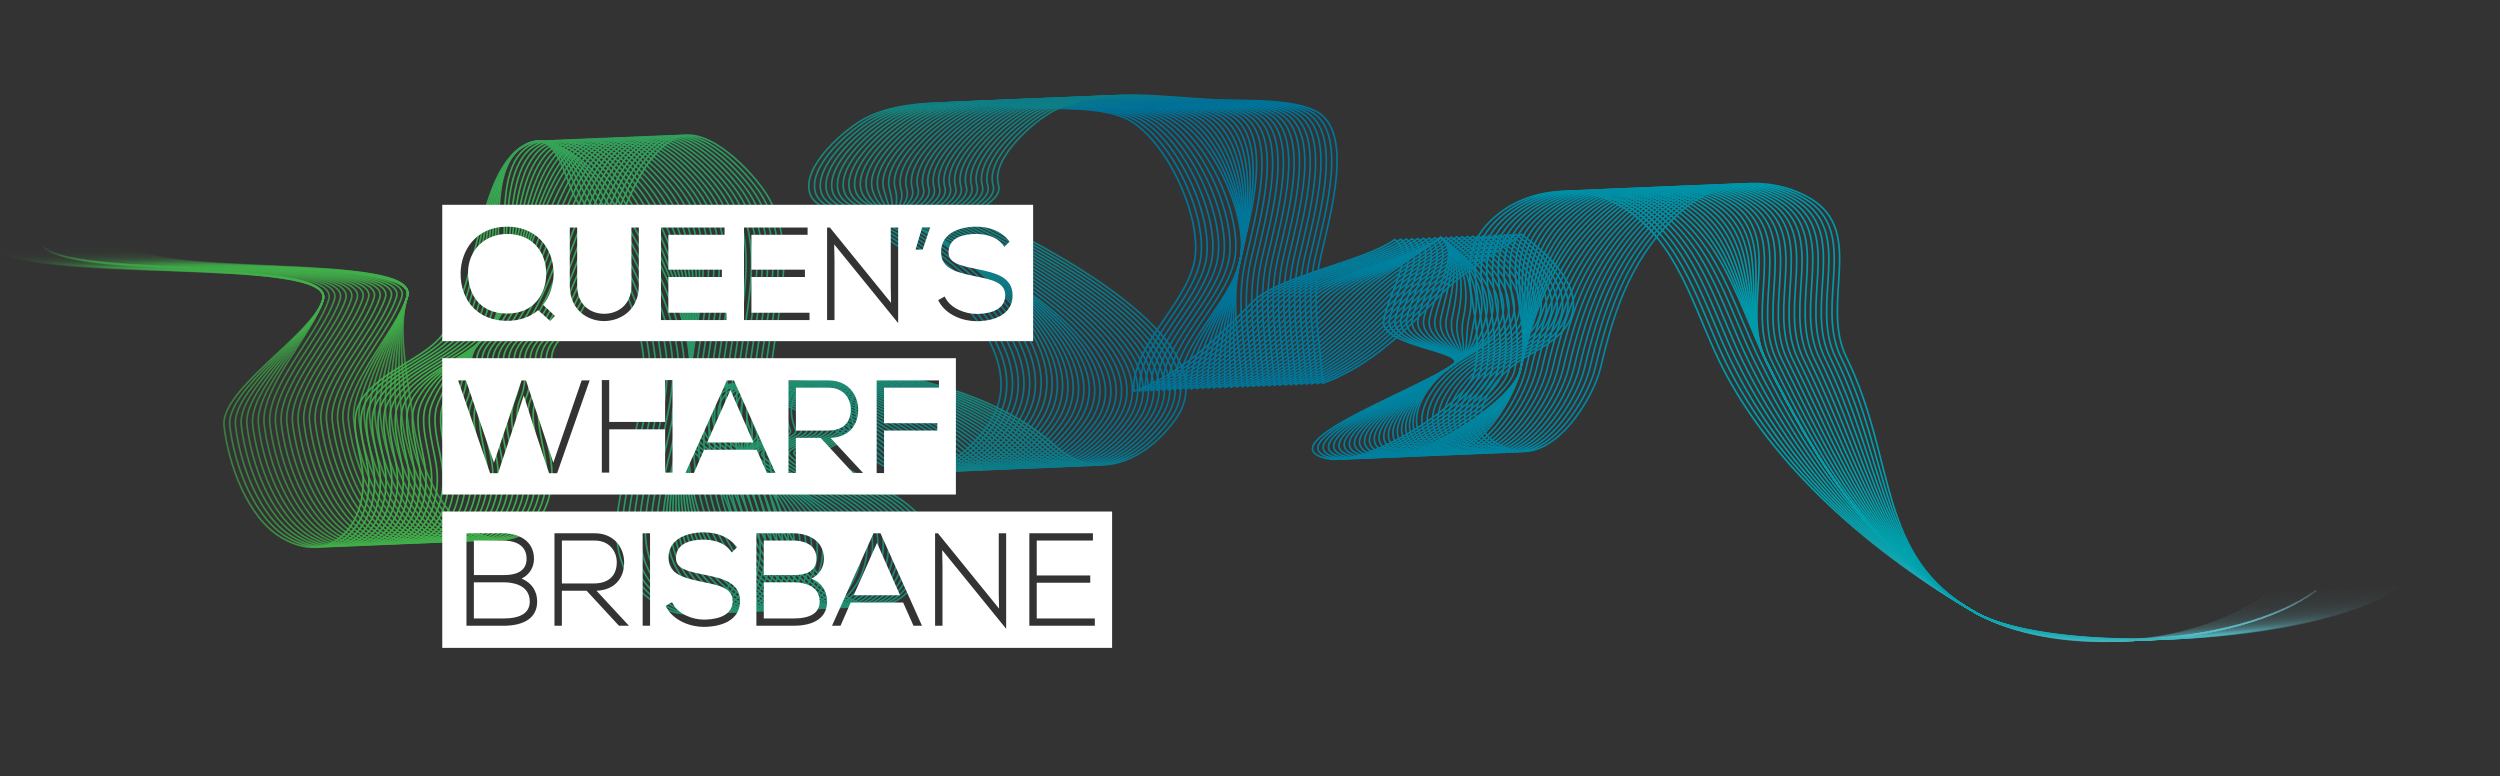 <svg xmlns="http://www.w3.org/2000/svg" xmlns:xlink="http://www.w3.org/1999/xlink" id="Layer_1" viewBox="0 0 897.67 278.63"><rect x="0" y="0" width="897.67" height="278.63" fill="#333333" stroke="none"/><defs><style>.cls-1{stroke:url(#linear-gradient-32);}.cls-1,.cls-2,.cls-3,.cls-4,.cls-5,.cls-6,.cls-7,.cls-8,.cls-9,.cls-10,.cls-11,.cls-12,.cls-13,.cls-14,.cls-15,.cls-16,.cls-17,.cls-18,.cls-19,.cls-20,.cls-21,.cls-22,.cls-23,.cls-24,.cls-25,.cls-26,.cls-27,.cls-28,.cls-29,.cls-30,.cls-31,.cls-32,.cls-33,.cls-34,.cls-35{fill:none;stroke-miterlimit:10;stroke-width:.6px;}.cls-2{stroke:url(#linear-gradient-29);}.cls-3{stroke:url(#linear-gradient-26);}.cls-4{stroke:url(#linear-gradient-25);}.cls-5{stroke:url(#linear-gradient-28);}.cls-6{stroke:url(#linear-gradient-24);}.cls-7{stroke:url(#linear-gradient-27);}.cls-8{stroke:url(#linear-gradient-34);}.cls-9{stroke:url(#linear-gradient-21);}.cls-10{stroke:url(#linear-gradient-23);}.cls-11{stroke:url(#linear-gradient-22);}.cls-12{stroke:url(#linear-gradient-20);}.cls-13{stroke:url(#linear-gradient-11);}.cls-14{stroke:url(#linear-gradient-10);}.cls-15{stroke:url(#linear-gradient-13);}.cls-16{stroke:url(#linear-gradient-12);}.cls-17{stroke:url(#linear-gradient-16);}.cls-18{stroke:url(#linear-gradient-33);}.cls-19{stroke:url(#linear-gradient-14);}.cls-20{stroke:url(#linear-gradient-19);}.cls-21{stroke:url(#linear-gradient-15);}.cls-22{stroke:url(#linear-gradient-30);}.cls-23{stroke:url(#linear-gradient-17);}.cls-24{stroke:url(#linear-gradient-31);}.cls-25{stroke:url(#linear-gradient-18);}.cls-26{stroke:url(#linear-gradient-35);}.cls-36{fill:#fff;}.cls-27{stroke:url(#linear-gradient);}.cls-28{stroke:url(#linear-gradient-8);}.cls-29{stroke:url(#linear-gradient-3);}.cls-30{stroke:url(#linear-gradient-4);}.cls-31{stroke:url(#linear-gradient-7);}.cls-32{stroke:url(#linear-gradient-2);}.cls-33{stroke:url(#linear-gradient-5);}.cls-34{stroke:url(#linear-gradient-9);}.cls-35{stroke:url(#linear-gradient-6);}</style><linearGradient id="linear-gradient" x1="521.89" y1="29.74" x2="1210.91" y2="29.74" gradientTransform="translate(-611.85 146.52) rotate(-2.39) scale(1.2) skewX(-4.77)" gradientUnits="userSpaceOnUse"><stop offset="0" stop-color="#3fae49" stop-opacity="0"></stop><stop offset=".17" stop-color="#40ae49"></stop><stop offset=".48" stop-color="#006f97"></stop><stop offset=".8" stop-color="#00a2ae"></stop><stop offset="1" stop-color="#7ac7d0" stop-opacity="0"></stop></linearGradient><linearGradient id="linear-gradient-2" x1="520.17" y1="29.74" x2="1209.19" y2="29.74" xlink:href="#linear-gradient"></linearGradient><linearGradient id="linear-gradient-3" x1="518.45" y1="29.74" x2="1207.47" y2="29.74" xlink:href="#linear-gradient"></linearGradient><linearGradient id="linear-gradient-4" x1="516.73" y1="29.74" x2="1205.75" y2="29.74" xlink:href="#linear-gradient"></linearGradient><linearGradient id="linear-gradient-5" x1="515.01" y1="29.74" x2="1204.03" y2="29.74" xlink:href="#linear-gradient"></linearGradient><linearGradient id="linear-gradient-6" x1="513.29" y1="29.74" x2="1202.32" y2="29.74" xlink:href="#linear-gradient"></linearGradient><linearGradient id="linear-gradient-7" x1="511.57" y1="29.74" x2="1200.6" y2="29.74" xlink:href="#linear-gradient"></linearGradient><linearGradient id="linear-gradient-8" x1="509.85" y1="29.74" x2="1198.88" y2="29.74" xlink:href="#linear-gradient"></linearGradient><linearGradient id="linear-gradient-9" x1="508.13" y1="29.74" x2="1197.16" y2="29.74" xlink:href="#linear-gradient"></linearGradient><linearGradient id="linear-gradient-10" x1="521.89" y1="29.74" x2="1210.91" y2="29.74" xlink:href="#linear-gradient"></linearGradient><linearGradient id="linear-gradient-11" y1="29.74" y2="29.74" xlink:href="#linear-gradient"></linearGradient><linearGradient id="linear-gradient-12" x1="521.89" y1="29.74" x2="1210.91" y2="29.74" xlink:href="#linear-gradient"></linearGradient><linearGradient id="linear-gradient-13" y1="29.74" x2="1210.91" y2="29.74" xlink:href="#linear-gradient"></linearGradient><linearGradient id="linear-gradient-14" x1="521.89" y1="29.74" x2="1210.91" y2="29.74" xlink:href="#linear-gradient"></linearGradient><linearGradient id="linear-gradient-15" y1="29.74" x2="1210.91" y2="29.74" xlink:href="#linear-gradient"></linearGradient><linearGradient id="linear-gradient-16" x1="521.89" y1="29.74" x2="1210.91" y2="29.74" xlink:href="#linear-gradient"></linearGradient><linearGradient id="linear-gradient-17" y1="29.74" x2="1210.91" y2="29.74" xlink:href="#linear-gradient"></linearGradient><linearGradient id="linear-gradient-18" x1="521.89" y1="29.74" x2="1210.91" y2="29.74" xlink:href="#linear-gradient"></linearGradient><linearGradient id="linear-gradient-19" y1="29.74" x2="1210.91" y2="29.74" xlink:href="#linear-gradient"></linearGradient><linearGradient id="linear-gradient-20" x1="521.89" y1="29.74" x2="1210.91" y2="29.74" xlink:href="#linear-gradient"></linearGradient><linearGradient id="linear-gradient-21" x1="523.5" y1="29.74" x2="1212.52" y2="29.74" xlink:href="#linear-gradient"></linearGradient><linearGradient id="linear-gradient-22" x1="525.11" y1="29.74" x2="1214.13" y2="29.74" xlink:href="#linear-gradient"></linearGradient><linearGradient id="linear-gradient-23" x1="526.72" y1="29.74" x2="1215.74" y2="29.74" xlink:href="#linear-gradient"></linearGradient><linearGradient id="linear-gradient-24" x1="528.33" y1="29.74" x2="1217.35" y2="29.74" xlink:href="#linear-gradient"></linearGradient><linearGradient id="linear-gradient-25" x1="529.94" y1="29.74" x2="1218.96" y2="29.74" xlink:href="#linear-gradient"></linearGradient><linearGradient id="linear-gradient-26" x1="531.55" y1="29.74" x2="1220.57" y2="29.74" xlink:href="#linear-gradient"></linearGradient><linearGradient id="linear-gradient-27" x1="533.16" y1="29.74" x2="1222.18" y2="29.74" xlink:href="#linear-gradient"></linearGradient><linearGradient id="linear-gradient-28" x1="534.77" y1="29.74" x2="1223.79" y2="29.74" xlink:href="#linear-gradient"></linearGradient><linearGradient id="linear-gradient-29" x1="536.38" y1="29.74" x2="1225.4" y2="29.74" xlink:href="#linear-gradient"></linearGradient><linearGradient id="linear-gradient-30" x1="537.99" y1="29.74" x2="1227.01" y2="29.74" xlink:href="#linear-gradient"></linearGradient><linearGradient id="linear-gradient-31" x1="539.6" y1="29.74" x2="1228.62" y2="29.74" xlink:href="#linear-gradient"></linearGradient><linearGradient id="linear-gradient-32" x1="541.21" y1="29.74" x2="1230.23" y2="29.74" xlink:href="#linear-gradient"></linearGradient><linearGradient id="linear-gradient-33" x1="542.82" y1="29.74" x2="1231.84" y2="29.74" xlink:href="#linear-gradient"></linearGradient><linearGradient id="linear-gradient-34" x1="544.43" y1="29.74" x2="1233.45" y2="29.74" xlink:href="#linear-gradient"></linearGradient><linearGradient id="linear-gradient-35" x1="546.04" y1="29.74" x2="1235.06" y2="29.74" xlink:href="#linear-gradient"></linearGradient></defs><path class="cls-27" d="M831.78,211.98c-28.43,20.98-94.85,23.69-122.72,7.82-35.59-20.27-56.71-53-75.02-90.4-9.49-19.39-15.3-44.04-35.28-55.97-13.89-8.29-33.19-7.1-45.74,3.92-18.09,15.88-2.06,34.04-7.19,55.76-2.64,11.17-38.81,34.5-53.55,30.7-20.42-5.27,17.51-24.34,29.21-32.6,7.27-5.13-10.31-7.34-8.15-17.15,2.46-11.14,11.26-23.34,3.96-28.78-10.09,7.71-41.88,13.13-51.12,22.49-12.91,13.08-25.2,25.63-42.58,32-1-15.82,18.12-30.62,21.64-46.11,3.52-15.49-10.01-44.93-24.44-51.82-9.23-4.41-25.62-3.4-35.95-3.88-17.26-.8-40.57-4.81-57.36,3.64-7.19,3.62-23.11,17.18-20.3,26.9,1.72,5.96,12.16,7.83,16.86,10.18,20.37,10.16,67.69,45.56,46.53,74.23-12.24,16.59-29.58,21.42-42.65,9.63-13.79-12.43-31.51-19.61-50.56-24.19-12.17-2.92-23.79,3.31-17.91,17.17,1.3,3.06,6.25,5.74,8.39,8.25,6.83,8.03,10.73,16.9,12.84,27.69,3.61,18.49-11.4,36.48-29.15,24.23-26.84-18.53-6.3-48.45-3.88-79.08,1.69-21.41-11.8-45.49-23.62-64.52-5.08-8.18-21.39-25.46-32.35-20.61-20.07,8.87-2.16,54.75-18.71,70.65-7.39,7.11-23.53,12.56-27.96,23.11-2.95,7.02,1.13,17.09,1.73,24.57,1.41,17.77-11.31,33.05-29.17,22.54-12.26-7.21-19.06-26.29-20.67-40.02-1.54-13.09,17.28-32.25,21.12-44.71,5.09-16.51-96.56-5.63-103.63-20.37"></path><path class="cls-32" d="M829.72,212.07c-28.43,20.98-92.79,23.61-120.66,7.74-35.59-20.27-58.77-52.91-77.08-90.31-9.49-19.39-15.3-44.04-35.28-55.97-13.89-8.29-33.19-7.1-45.74,3.92-18.09,15.88-2.06,34.04-7.19,55.76-2.64,11.17-38.81,34.5-53.55,30.7-20.42-5.27,19.56-24.43,31.27-32.69,7.27-5.13-12.37-7.25-10.2-17.06,2.46-11.14,11.26-23.34,3.96-28.78-10.09,7.71-41.88,13.13-51.12,22.49-12.91,13.08-25.2,25.63-42.58,32-1-15.82,18.12-30.62,21.64-46.11,3.52-15.49-10.01-44.93-24.44-51.82-9.23-4.41-25.62-3.4-35.95-3.88-17.26-.8-40.57-4.81-57.36,3.64-7.19,3.62-23.11,17.18-20.3,26.9,1.72,5.96,12.16,7.83,16.86,10.18,20.37,10.16,67.69,45.56,46.53,74.23-12.24,16.59-29.58,21.42-42.65,9.63-13.79-12.43-31.51-19.61-50.56-24.19-12.17-2.92-23.79,3.31-17.91,17.17,1.3,3.06,6.25,5.74,8.39,8.25,6.83,8.03,10.73,16.9,12.84,27.69,3.61,18.49-11.4,36.48-29.15,24.23-26.84-18.53-6.3-48.45-3.88-79.08,1.69-21.41-11.8-45.49-23.62-64.52-5.08-8.18-21.39-25.46-32.35-20.61-20.07,8.87-2.16,54.75-18.71,70.65-7.39,7.11-23.53,12.56-27.96,23.11-2.95,7.02,1.13,17.09,1.73,24.57,1.41,17.77-11.31,33.05-29.17,22.54-12.26-7.21-19.06-26.29-20.67-40.02-1.54-13.09,17.28-32.25,21.12-44.71,5.09-16.51-96.56-5.63-103.63-20.37"></path><path class="cls-29" d="M827.66,212.16c-28.43,20.98-90.74,23.52-118.6,7.65-35.59-20.27-60.82-52.83-79.13-90.22-9.49-19.39-15.3-44.04-35.28-55.97-13.89-8.29-33.19-7.1-45.74,3.92-18.09,15.88-2.06,34.04-7.19,55.76-2.64,11.17-38.81,34.5-53.55,30.7-20.42-5.27,21.62-24.51,33.32-32.78,7.27-5.13-14.42-7.17-12.26-16.97,2.46-11.14,11.26-23.34,3.96-28.78-10.09,7.71-41.88,13.13-51.12,22.49-12.91,13.08-25.2,25.63-42.58,32-1-15.82,18.12-30.62,21.64-46.11,3.52-15.49-10.01-44.93-24.44-51.82-9.23-4.41-25.62-3.4-35.95-3.88-17.26-.8-40.57-4.81-57.36,3.64-7.19,3.62-23.11,17.18-20.3,26.9,1.72,5.96,12.16,7.83,16.86,10.18,20.37,10.16,67.69,45.56,46.53,74.23-12.24,16.59-29.58,21.42-42.65,9.63-13.79-12.43-31.51-19.61-50.56-24.19-12.17-2.92-23.79,3.31-17.91,17.17,1.3,3.06,6.25,5.74,8.39,8.25,6.83,8.03,10.73,16.9,12.84,27.69,3.61,18.49-11.4,36.48-29.15,24.23-26.84-18.53-6.3-48.45-3.88-79.08,1.69-21.41-11.8-45.49-23.62-64.52-5.08-8.18-19.33-25.54-30.29-20.7-20.07,8.87-4.22,54.84-20.77,70.73-7.39,7.11-23.53,12.56-27.96,23.11-2.95,7.02,1.13,17.09,1.73,24.57,1.41,17.77-11.31,33.05-29.17,22.54-12.26-7.21-19.06-26.29-20.67-40.02-1.54-13.09,19.34-32.34,23.18-44.8,5.09-16.51-98.62-5.54-105.69-20.28"></path><path class="cls-30" d="M825.61,212.24c-28.43,20.98-88.68,23.44-116.55,7.57-35.59-20.27-62.88-52.74-81.19-90.14-9.49-19.39-15.3-44.04-35.28-55.97-13.89-8.29-33.19-7.1-45.74,3.92-18.09,15.88-2.06,34.04-7.19,55.76-2.64,11.17-38.81,34.5-53.55,30.7-20.42-5.27,23.68-24.6,35.38-32.86,7.27-5.13-16.48-7.08-14.32-16.89,2.46-11.14,11.26-23.34,3.96-28.78-10.09,7.71-41.88,13.13-51.12,22.49-12.91,13.08-25.2,25.63-42.58,32-1-15.82,18.12-30.62,21.64-46.11,3.52-15.49-10.01-44.93-24.44-51.82-9.23-4.41-25.62-3.4-35.95-3.88-17.26-.8-40.57-4.81-57.36,3.64-7.19,3.62-23.11,17.18-20.3,26.9,1.72,5.96,12.16,7.83,16.86,10.18,20.37,10.16,67.69,45.56,46.53,74.23-12.24,16.59-29.58,21.42-42.65,9.63-13.79-12.43-31.51-19.61-50.56-24.19-12.17-2.92-23.79,3.31-17.91,17.17,1.3,3.06,6.25,5.74,8.39,8.25,6.83,8.03,10.73,16.9,12.84,27.69,3.61,18.49-11.4,36.48-29.15,24.23-26.84-18.53-6.3-48.45-3.88-79.08,1.69-21.41-11.8-45.49-23.62-64.52-5.08-8.18-17.28-25.63-28.24-20.78-20.07,8.87-6.27,54.92-22.82,70.82-7.39,7.11-23.53,12.56-27.96,23.11-2.95,7.02,1.13,17.09,1.73,24.57,1.41,17.77-11.31,33.05-29.17,22.54-12.26-7.21-19.06-26.29-20.67-40.02-1.54-13.09,21.4-32.43,25.24-44.89,5.09-16.51-100.68-5.46-107.74-20.2"></path><path class="cls-33" d="M823.55,212.33c-28.43,20.98-86.62,23.35-114.49,7.48-35.59-20.27-64.94-52.66-83.25-90.05-9.49-19.39-15.3-44.04-35.28-55.97-13.89-8.29-33.19-7.1-45.74,3.92-18.09,15.88-2.06,34.04-7.19,55.76-2.64,11.17-38.81,34.5-53.55,30.7-20.42-5.27,25.73-24.68,37.44-32.95,7.27-5.13-18.54-6.99-16.38-16.8,2.46-11.14,11.26-23.34,3.96-28.78-10.09,7.71-41.88,13.13-51.12,22.49-12.91,13.08-25.2,25.63-42.58,32-1-15.82,18.12-30.62,21.64-46.11,3.52-15.49-10.01-44.93-24.44-51.82-9.23-4.41-25.62-3.4-35.95-3.88-17.26-.8-40.57-4.81-57.36,3.64-7.19,3.62-23.11,17.18-20.3,26.9,1.72,5.96,12.16,7.83,16.86,10.18,20.37,10.16,67.69,45.56,46.53,74.23-12.24,16.59-29.58,21.42-42.65,9.63-13.79-12.43-31.51-19.61-50.56-24.19-12.17-2.92-23.79,3.31-17.91,17.17,1.3,3.06,6.25,5.74,8.39,8.25,6.83,8.03,10.73,16.9,12.84,27.69,3.61,18.49-11.4,36.48-29.15,24.23-26.84-18.53-6.3-48.45-3.88-79.08,1.69-21.41-11.8-45.49-23.62-64.52-5.08-8.18-15.22-25.72-26.18-20.87-20.07,8.87-8.33,55.01-24.88,70.91-7.39,7.11-23.53,12.56-27.96,23.11-2.95,7.02,1.13,17.09,1.73,24.57,1.41,17.77-11.31,33.05-29.17,22.54-12.26-7.21-19.06-26.29-20.67-40.02-1.54-13.09,23.45-32.51,27.3-44.97,5.09-16.51-102.73-5.37-109.8-20.11"></path><path class="cls-35" d="M821.49,212.41c-28.43,20.98-84.56,23.26-112.43,7.39-35.59-20.27-67-52.57-85.31-89.97-9.49-19.39-15.3-44.04-35.28-55.96-13.89-8.29-33.19-7.1-45.74,3.92-18.09,15.88-2.06,34.04-7.19,55.76-2.64,11.17-38.81,34.5-53.55,30.7-20.42-5.27,27.79-24.77,39.5-33.03,7.27-5.13-20.6-6.91-18.43-16.72,2.46-11.14,11.26-23.34,3.96-28.78-10.09,7.71-41.88,13.13-51.12,22.49-12.91,13.08-25.2,25.63-42.58,32-1-15.82,18.12-30.62,21.64-46.11,3.52-15.49-10.01-44.93-24.44-51.82-9.23-4.41-25.62-3.4-35.95-3.88-17.26-.8-40.57-4.81-57.36,3.64-7.19,3.62-23.11,17.18-20.3,26.9,1.72,5.96,12.16,7.83,16.86,10.18,20.37,10.16,67.69,45.56,46.53,74.23-12.24,16.59-29.58,21.42-42.65,9.63-13.79-12.43-31.51-19.61-50.56-24.19-12.17-2.92-23.79,3.31-17.91,17.17,1.3,3.06,6.25,5.74,8.39,8.25,6.83,8.03,10.73,16.9,12.84,27.69,3.61,18.49-11.4,36.48-29.15,24.23-26.84-18.53-6.3-48.45-3.88-79.08,1.69-21.41-11.8-45.49-23.62-64.52-5.08-8.18-13.16-25.8-24.12-20.96-20.07,8.87-10.39,55.09-26.94,70.99-7.39,7.11-23.53,12.56-27.96,23.11-2.95,7.02,1.13,17.09,1.73,24.57,1.41,17.77-11.31,33.05-29.17,22.54-12.26-7.21-19.06-26.29-20.67-40.02-1.54-13.09,25.51-32.6,29.35-45.06,5.09-16.51-104.79-5.28-111.86-20.02"></path><path class="cls-31" d="M819.43,212.5c-28.43,20.98-82.51,23.18-110.37,7.31-35.59-20.27-69.05-52.48-87.36-89.88-9.49-19.39-15.3-44.04-35.28-55.97-13.89-8.29-33.19-7.1-45.74,3.92-18.09,15.88-2.06,34.04-7.19,55.76-2.64,11.17-38.81,34.5-53.55,30.7-20.42-5.27,29.85-24.86,41.55-33.12,7.27-5.13-22.65-6.82-20.49-16.63,2.46-11.14,11.26-23.34,3.96-28.78-10.09,7.71-41.88,13.13-51.12,22.49-12.91,13.08-25.2,25.63-42.58,32-1-15.82,18.12-30.62,21.64-46.11,3.52-15.49-10.01-44.93-24.44-51.82-9.23-4.41-25.62-3.4-35.95-3.88-17.26-.8-40.57-4.81-57.36,3.64-7.19,3.62-23.11,17.18-20.3,26.9,1.72,5.96,12.16,7.83,16.86,10.18,20.37,10.16,67.69,45.56,46.53,74.23-12.24,16.59-29.58,21.42-42.65,9.63-13.79-12.43-31.51-19.61-50.56-24.19-12.17-2.92-23.79,3.31-17.91,17.17,1.3,3.06,6.25,5.74,8.39,8.25,6.83,8.03,10.73,16.9,12.84,27.69,3.61,18.49-11.4,36.48-29.15,24.23-26.84-18.53-6.3-48.45-3.88-79.08,1.69-21.41-11.8-45.49-23.62-64.52-5.08-8.18-11.1-25.89-22.07-21.04-20.07,8.87-12.44,55.18-28.99,71.08-7.39,7.11-23.53,12.56-27.96,23.11-2.95,7.02,1.13,17.1,1.73,24.57,1.41,17.77-11.31,33.05-29.17,22.54-12.26-7.21-19.06-26.29-20.67-40.02-1.54-13.09,27.57-32.68,31.41-45.14,5.09-16.51-106.85-5.2-113.91-19.94"></path><path class="cls-28" d="M817.38,212.58c-28.43,20.98-80.45,23.09-108.32,7.22-35.59-20.27-71.11-52.4-89.42-89.8-9.49-19.39-15.3-44.04-35.28-55.97-13.89-8.29-33.19-7.1-45.74,3.92-18.09,15.88-2.06,34.04-7.19,55.76-2.64,11.17-38.81,34.5-53.55,30.7-20.42-5.27,31.91-24.94,43.61-33.21,7.27-5.13-24.71-6.74-22.55-16.54,2.46-11.14,11.26-23.34,3.96-28.78-10.09,7.71-41.88,13.13-51.12,22.49-12.91,13.08-25.2,25.63-42.58,32-1-15.82,18.12-30.62,21.64-46.11,3.52-15.49-10.01-44.93-24.44-51.82-9.23-4.41-25.62-3.4-35.95-3.88-17.26-.8-40.57-4.81-57.36,3.64-7.19,3.62-23.11,17.18-20.3,26.9,1.72,5.96,12.16,7.83,16.86,10.18,20.37,10.16,67.69,45.56,46.53,74.23-12.24,16.59-29.58,21.42-42.65,9.63-13.79-12.43-31.51-19.61-50.56-24.19-12.17-2.92-23.79,3.31-17.91,17.17,1.3,3.06,6.25,5.74,8.39,8.25,6.83,8.03,10.73,16.9,12.84,27.69,3.61,18.49-11.4,36.48-29.15,24.23-26.84-18.53-6.3-48.45-3.88-79.08,1.69-21.41-11.8-45.49-23.62-64.52-5.08-8.18-9.05-25.97-20.01-21.13-20.07,8.87-14.5,55.27-31.05,71.16-7.39,7.11-23.53,12.56-27.96,23.11-2.95,7.02,1.13,17.09,1.73,24.57,1.41,17.77-11.31,33.05-29.17,22.54-12.26-7.21-19.06-26.29-20.67-40.02-1.54-13.09,29.63-32.77,33.47-45.23,5.09-16.51-108.91-5.11-115.97-19.85"></path><path class="cls-34" d="M815.32,212.67c-28.43,20.98-78.39,23.01-106.26,7.14-35.59-20.27-73.17-52.31-91.48-89.71-9.49-19.39-15.3-44.04-35.28-55.97-13.89-8.29-33.19-7.1-45.74,3.92-18.09,15.88-2.06,34.04-7.19,55.76-2.64,11.17-38.81,34.5-53.55,30.7-20.42-5.27,33.96-25.03,45.67-33.29,7.27-5.13-26.77-6.65-24.61-16.46,2.46-11.14,11.26-23.34,3.96-28.78-10.09,7.71-41.88,13.13-51.12,22.49-12.91,13.08-25.2,25.63-42.58,32-1-15.82,18.12-30.62,21.64-46.11,3.52-15.49-10.01-44.93-24.44-51.82-9.23-4.41-25.62-3.4-35.95-3.88-17.26-.8-40.57-4.81-57.36,3.64-7.19,3.62-23.11,17.18-20.3,26.9,1.72,5.96,12.16,7.83,16.86,10.18,20.37,10.16,67.69,45.56,46.53,74.23-12.24,16.59-29.58,21.42-42.65,9.63-13.79-12.43-31.51-19.61-50.56-24.19-12.17-2.92-23.79,3.31-17.91,17.17,1.3,3.06,6.25,5.74,8.39,8.25,6.83,8.03,10.73,16.9,12.84,27.69,3.61,18.49-11.4,36.48-29.15,24.23-26.84-18.53-6.3-48.45-3.88-79.08,1.69-21.41-11.8-45.49-23.62-64.52-5.08-8.18-6.99-26.06-17.95-21.21-20.07,8.87-16.56,55.35-33.11,71.25-7.39,7.11-23.53,12.56-27.96,23.11-2.95,7.02,1.13,17.09,1.73,24.57,1.41,17.77-11.31,33.05-29.17,22.54-12.26-7.21-19.06-26.29-20.67-40.02-1.54-13.09,31.68-32.86,35.53-45.32,5.09-16.51-110.96-5.03-118.03-19.77"></path><path class="cls-14" d="M831.78,211.98c-28.43,20.98-94.85,23.69-122.72,7.82-35.59-20.27-56.71-53-75.02-90.4-9.49-19.39-13.26-44.13-33.24-56.05-13.89-8.29-33.19-7.1-45.74,3.92-18.09,15.88-4.1,34.12-9.23,55.85-2.64,11.17-36.77,34.42-51.51,30.61-20.42-5.27,15.47-24.26,27.17-32.52,7.27-5.13-8.27-7.42-6.11-17.23,2.46-11.14,9.22-23.25,1.93-28.69-10.09,7.71-39.85,13.05-49.08,22.4-12.91,13.08-25.2,25.63-42.58,32-1-15.82,16.08-30.54,19.6-46.02,3.52-15.49-7.97-45.01-22.4-51.9-9.23-4.41-25.62-3.4-35.95-3.88-17.26-.8-40.57-4.81-57.36,3.64-7.19,3.62-23.11,17.18-20.3,26.9,1.72,5.96,10.12,7.92,14.82,10.26,20.37,10.16,69.72,45.47,48.57,74.14-12.24,16.59-29.58,21.42-42.65,9.63-13.79-12.43-31.51-19.61-50.56-24.19-12.17-2.92-23.79,3.31-17.91,17.17,1.3,3.06,4.22,5.82,6.36,8.33,6.83,8.03,12.77,16.81,14.88,27.6,3.62,18.49-11.4,36.48-29.15,24.23-26.84-18.53-8.34-48.37-5.92-79,1.69-21.41-9.77-45.57-21.58-64.6-5.08-8.18-21.39-25.46-32.35-20.61-20.07,8.87-4.66,55.27-21.21,71.16-7.39,7.11-21.03,12.04-25.46,22.59-2.95,7.02,1.13,17.09,1.73,24.57,1.41,17.77-11.31,33.05-29.17,22.54-12.26-7.21-19.06-26.29-20.67-40.02-1.54-13.09,17.28-32.25,21.12-44.71,5.09-16.51-98.6-5.54-105.66-20.28"></path><path class="cls-13" d="M831.78,211.98c-28.43,20.98-94.85,23.69-122.72,7.82-35.59-20.27-56.71-53-75.02-90.4-9.49-19.39-11.22-44.21-31.2-56.14-13.89-8.29-33.19-7.1-45.74,3.92-18.09,15.88-6.14,34.21-11.27,55.93-2.64,11.17-34.74,34.33-49.48,30.53-20.42-5.27,13.43-24.17,25.14-32.43,7.27-5.13-6.24-7.51-4.07-17.32,2.46-11.14,7.18-23.17-.11-28.61-10.09,7.71-37.81,12.96-47.04,22.32-12.91,13.08-25.2,25.63-42.58,32-1-15.82,14.04-30.45,17.56-45.94,3.52-15.49-5.94-45.1-20.36-51.99-9.23-4.41-25.62-3.4-35.95-3.88-17.26-.8-40.57-4.81-57.36,3.64-7.19,3.62-23.11,17.18-20.3,26.9,1.72,5.96,8.09,8,12.79,10.35,20.37,10.16,71.76,45.39,50.6,74.06-12.24,16.59-29.58,21.42-42.65,9.63-13.79-12.43-31.51-19.61-50.56-24.19-12.17-2.92-23.79,3.31-17.91,17.17,1.3,3.06,2.18,5.91,4.32,8.42,6.83,8.03,14.8,16.73,16.91,27.52,3.62,18.49-11.4,36.48-29.15,24.23-26.84-18.53-10.37-48.28-7.96-78.91,1.69-21.41-7.73-45.66-19.54-64.69-5.08-8.18-21.39-25.46-32.35-20.61-20.07,8.87-6.23,54.92-22.78,70.82-7.39,7.11-19.46,12.39-23.89,22.94-2.95,7.02,1.13,17.09,1.73,24.57,1.41,17.77-11.31,33.05-29.17,22.54-12.26-7.21-19.06-26.29-20.67-40.02-1.54-13.09,17.28-32.25,21.12-44.71,5.09-16.51-100.64-5.46-107.7-20.2"></path><path class="cls-16" d="M831.78,211.98c-28.43,20.98-94.85,23.69-122.72,7.82-35.59-20.27-56.71-53-75.02-90.4-9.49-19.39-9.18-44.3-29.17-56.22-13.89-8.29-33.19-7.1-45.74,3.92-18.09,15.88-8.17,34.29-13.3,56.02-2.64,11.17-32.7,34.25-47.44,30.44-20.42-5.27,11.39-24.08,23.1-32.35,7.27-5.13-4.2-7.59-2.04-17.4,2.46-11.14,5.14-23.08-2.15-28.52-10.09,7.71-35.77,12.88-45.01,22.23-12.91,13.08-25.2,25.63-42.58,32-1.01-15.82,12.01-30.37,15.53-45.85,3.52-15.49-3.9-45.18-18.33-52.07-9.23-4.41-25.62-3.4-35.95-3.88-17.26-.8-40.57-4.81-57.36,3.64-7.19,3.62-23.11,17.18-20.3,26.9,1.72,5.96,6.05,8.09,10.75,10.43,20.37,10.16,73.8,45.3,52.64,73.97-12.24,16.59-29.58,21.42-42.65,9.63-13.79-12.43-31.51-19.61-50.56-24.19-12.17-2.92-23.79,3.31-17.91,17.17,1.3,3.06.14,5.99,2.28,8.5,6.83,8.03,16.84,16.64,18.95,27.43,3.61,18.49-11.4,36.48-29.15,24.23-26.84-18.53-12.41-48.2-9.99-78.83,1.69-21.41-5.69-45.75-17.5-64.77-5.08-8.18-21.39-25.46-32.35-20.61-20.07,8.87-8.27,55-24.82,70.9-7.39,7.11-17.42,12.3-21.85,22.85-2.95,7.02,1.13,17.09,1.73,24.57,1.41,17.77-11.31,33.05-29.17,22.54-12.26-7.21-19.06-26.29-20.67-40.02-1.54-13.09,17.28-32.25,21.12-44.71,5.09-16.51-102.67-5.37-109.74-20.11"></path><path class="cls-15" d="M831.78,211.98c-28.43,20.98-94.85,23.69-122.72,7.82-35.59-20.27-56.71-53-75.02-90.4-9.49-19.39-7.15-44.38-27.13-56.31-13.89-8.29-33.19-7.1-45.74,3.92-18.09,15.88-10.21,34.38-15.34,56.1-2.64,11.17-30.66,34.16-45.4,30.36-20.42-5.27,9.36-24,21.06-32.26,7.27-5.13-2.16-7.68,0-17.49,2.46-11.14,3.11-23-4.18-28.44-10.09,7.71-33.74,12.79-42.97,22.15-12.91,13.08-25.2,25.63-42.58,32-1.01-15.82,9.97-30.28,13.49-45.77,3.52-15.49-1.86-45.27-16.29-52.16-9.23-4.41-25.62-3.4-35.95-3.88-17.26-.8-40.57-4.81-57.36,3.64-7.19,3.62-23.11,17.18-20.3,26.9,1.72,5.96,4.01,8.17,8.71,10.52,20.37,10.16,75.83,45.22,54.68,73.89-12.24,16.59-29.58,21.42-42.65,9.63-13.79-12.43-31.51-19.61-50.56-24.19-12.17-2.92-23.79,3.31-17.91,17.17,1.3,3.06-1.89,6.08.24,8.59,6.83,8.03,18.88,16.56,20.99,27.35,3.62,18.49-11.4,36.48-29.15,24.23-26.84-18.53-14.45-48.11-12.03-78.74,1.69-21.41-3.65-45.83-15.47-64.86-5.08-8.18-21.39-25.46-32.35-20.61-20.07,8.87-10.31,55.09-26.86,70.99-7.39,7.11-15.39,12.22-19.82,22.77-2.95,7.02,1.13,17.09,1.73,24.57,1.41,17.77-11.31,33.05-29.17,22.54-12.26-7.21-19.06-26.29-20.67-40.02-1.54-13.09,17.28-32.25,21.12-44.71,5.09-16.51-104.71-5.29-111.78-20.03"></path><path class="cls-19" d="M831.78,211.98c-28.43,20.98-94.85,23.69-122.72,7.82-35.59-20.27-56.71-53-75.02-90.4-9.49-19.39-5.11-44.47-25.09-56.39-13.89-8.29-33.19-7.1-45.74,3.92-18.09,15.88-12.25,34.46-17.38,56.19-2.64,11.17-28.62,34.08-43.37,30.27-20.42-5.27,7.32-23.91,19.02-32.18,7.27-5.13-.12-7.76,2.04-17.57,2.46-11.14,1.07-22.91-6.22-28.35-10.09,7.71-31.7,12.7-40.93,22.06-12.91,13.08-25.2,25.63-42.58,32-1-15.82,7.93-30.2,11.45-45.68,3.52-15.49.18-45.35-14.25-52.24-9.23-4.41-25.62-3.4-35.95-3.88-17.26-.8-40.57-4.81-57.36,3.64-7.19,3.62-23.11,17.18-20.3,26.9,1.72,5.96,1.98,8.26,6.67,10.6,20.37,10.16,77.87,45.13,56.71,73.8-12.24,16.59-29.58,21.42-42.65,9.63-13.79-12.43-31.51-19.61-50.56-24.19-12.17-2.92-23.79,3.31-17.91,17.17,1.3,3.06-3.93,6.16-1.79,8.68,6.83,8.03,20.91,16.47,23.02,27.26,3.61,18.49-11.4,36.48-29.15,24.23-26.84-18.53-16.49-48.03-14.07-78.66,1.69-21.41-1.62-45.92-13.43-64.94-5.08-8.18-21.39-25.46-32.35-20.61-20.07,8.87-12.34,55.17-28.89,71.07-7.39,7.11-13.35,12.13-17.78,22.68-2.95,7.02,1.13,17.1,1.73,24.57,1.41,17.77-11.31,33.05-29.17,22.54-12.26-7.21-19.06-26.29-20.67-40.02-1.54-13.09,17.28-32.25,21.12-44.71,5.09-16.51-106.75-5.2-113.81-19.94"></path><path class="cls-21" d="M831.78,211.98c-28.43,20.98-94.85,23.69-122.72,7.82-35.59-20.27-56.71-53-75.02-90.4-9.49-19.39-3.07-44.55-23.05-56.48-13.89-8.29-33.19-7.1-45.74,3.92-18.09,15.88-14.29,34.55-19.41,56.27-2.64,11.17-26.59,33.99-41.33,30.19-20.42-5.27,5.28-23.83,16.99-32.09,7.27-5.13,1.91-7.85,4.07-17.66,2.46-11.14-.97-22.83-8.26-28.27-10.09,7.71-29.66,12.62-38.9,21.98-12.91,13.08-25.2,25.63-42.58,32-1.01-15.82,5.89-30.11,9.42-45.6,3.52-15.49,2.21-45.44-12.22-52.33-9.23-4.41-25.62-3.4-35.95-3.88-17.26-.8-40.57-4.81-57.36,3.64-7.19,3.62-23.11,17.18-20.3,26.9,1.72,5.96-.06,8.34,4.64,10.69,20.37,10.16,79.91,45.05,58.75,73.72-12.24,16.59-29.58,21.42-42.65,9.63-13.79-12.43-31.51-19.61-50.56-24.19-12.17-2.92-23.79,3.31-17.91,17.17,1.3,3.06-5.97,6.25-3.83,8.76,6.83,8.03,22.95,16.39,25.06,27.18,3.62,18.49-11.4,36.48-29.15,24.23-26.84-18.53-18.52-47.94-16.1-78.57,1.69-21.41.42-46-11.39-65.03-5.08-8.18-21.39-25.46-32.35-20.61-20.07,8.87-14.38,55.26-30.93,71.16-7.39,7.11-11.31,12.05-15.74,22.6-2.95,7.02,1.13,17.1,1.73,24.57,1.41,17.77-11.31,33.05-29.17,22.54-12.26-7.21-19.06-26.29-20.67-40.02-1.54-13.09,17.28-32.25,21.12-44.71,5.09-16.51-108.78-5.12-115.85-19.86"></path><path class="cls-17" d="M831.78,211.98c-28.43,20.98-94.85,23.69-122.72,7.82-35.59-20.27-56.71-53-75.02-90.4-9.49-19.39-1.04-44.64-21.02-56.56-13.89-8.29-33.19-7.1-45.74,3.92-18.09,15.88-16.32,34.63-21.45,56.36-2.64,11.17-24.55,33.91-39.29,30.1-20.42-5.27,3.25-23.74,14.95-32.01,7.27-5.13,3.95-7.93,6.11-17.74,2.46-11.14-3-22.74-10.29-28.18-10.09,7.71-27.63,12.53-36.86,21.89-12.91,13.08-25.2,25.63-42.58,32-1-15.82,3.86-30.03,7.38-45.51,3.52-15.49,4.25-45.52-10.18-52.41-9.23-4.41-25.62-3.4-35.95-3.88-17.26-.8-40.57-4.81-57.36,3.64-7.19,3.62-23.11,17.18-20.3,26.9,1.72,5.96-2.1,8.43,2.6,10.77,20.37,10.16,81.95,44.96,60.79,73.63-12.24,16.59-29.58,21.42-42.65,9.63-13.79-12.43-31.51-19.61-50.56-24.19-12.17-2.92-23.79,3.31-17.91,17.17,1.3,3.06-8.01,6.33-5.87,8.85,6.83,8.03,24.99,16.3,27.1,27.09,3.61,18.49-11.4,36.48-29.15,24.23-26.84-18.53-20.56-47.86-18.14-78.49,1.69-21.41,2.46-46.09-9.36-65.11-5.08-8.18-21.39-25.46-32.35-20.61-20.07,8.87-16.42,55.35-32.97,71.24-7.39,7.11-9.28,11.96-13.71,22.51-2.95,7.02,1.13,17.09,1.73,24.57,1.41,17.77-11.31,33.05-29.17,22.54-12.26-7.21-19.06-26.29-20.67-40.02-1.54-13.09,17.28-32.25,21.12-44.71,5.09-16.51-110.82-5.03-117.89-19.77"></path><path class="cls-23" d="M831.78,211.98c-28.43,20.98-94.85,23.69-122.72,7.82-35.59-20.27-56.71-53-75.02-90.4-9.49-19.39,1-44.72-18.98-56.65-13.89-8.29-33.19-7.1-45.74,3.92-18.09,15.88-18.36,34.72-23.49,56.44-2.64,11.17-22.51,33.82-37.25,30.01-20.42-5.27,1.21-23.66,12.91-31.92,7.27-5.13,5.99-8.02,8.15-17.83,2.46-11.14-5.04-22.66-12.33-28.1-10.09,7.71-25.59,12.45-34.82,21.81-12.91,13.08-25.2,25.63-42.58,32-1-15.82,1.82-29.94,5.34-45.43,3.52-15.49,6.29-45.61-8.14-52.5-9.23-4.41-25.62-3.4-35.95-3.88-17.26-.8-40.57-4.81-57.36,3.64-7.19,3.62-23.11,17.18-20.3,26.9,1.72,5.96-4.14,8.51.56,10.86,20.37,10.16,83.98,44.88,62.82,73.55-12.24,16.59-29.58,21.42-42.65,9.63-13.79-12.43-31.51-19.61-50.56-24.19-12.17-2.92-23.79,3.31-17.91,17.17,1.3,3.06-10.04,6.42-7.9,8.93,6.83,8.03,27.02,16.22,29.13,27.01,3.62,18.49-11.4,36.48-29.15,24.23-26.84-18.53-22.6-47.77-20.18-78.4,1.69-21.41,4.49-46.17-7.32-65.2-5.08-8.18-21.39-25.46-32.35-20.61-20.07,8.87-18.45,55.43-35,71.33-7.39,7.11-7.24,11.88-11.67,22.43-2.95,7.02,1.13,17.09,1.73,24.57,1.41,17.77-11.31,33.05-29.17,22.54-12.26-7.21-19.06-26.29-20.67-40.02-1.54-13.09,17.28-32.25,21.12-44.71,5.09-16.51-112.86-4.95-119.92-19.69"></path><path class="cls-25" d="M831.78,211.98c-28.43,20.98-94.85,23.69-122.72,7.82-35.59-20.27-56.71-53-75.02-90.4-9.49-19.39,3.04-44.81-16.94-56.73-13.89-8.29-33.19-7.1-45.74,3.92-18.09,15.88-20.4,34.8-25.52,56.53-2.64,11.17-20.48,33.74-35.22,29.93-20.42-5.27-.83-23.57,10.88-31.84,7.27-5.13,8.02-8.1,10.19-17.91,2.46-11.14-7.08-22.57-14.37-28.01-10.09,7.71-23.55,12.36-32.79,21.72-12.91,13.08-25.2,25.63-42.58,32-1-15.82-.22-29.86,3.31-45.34,3.52-15.49,8.32-45.69-6.1-52.58-9.23-4.41-25.62-3.4-35.95-3.88-17.26-.8-40.57-4.81-57.36,3.64-7.19,3.62-23.11,17.18-20.3,26.9,1.72,5.96-6.17,8.6-1.47,10.94,20.37,10.16,86.02,44.79,64.86,73.46-12.24,16.59-29.58,21.42-42.65,9.63-13.79-12.43-31.51-19.61-50.56-24.19-12.17-2.92-23.79,3.31-17.91,17.17,1.3,3.06-12.08,6.5-9.94,9.02,6.83,8.03,29.06,16.13,31.17,26.92,3.62,18.49-11.4,36.48-29.15,24.23-26.84-18.53-24.63-47.69-22.22-78.32,1.69-21.41,6.53-46.26-5.28-65.28-5.08-8.18-21.39-25.46-32.35-20.61-20.07,8.87-20.49,55.52-37.04,71.41-7.39,7.11-5.2,11.79-9.63,22.34-2.95,7.02,1.13,17.09,1.73,24.57,1.41,17.77-11.31,33.05-29.17,22.54-12.26-7.21-19.06-26.29-20.67-40.02-1.54-13.09,17.28-32.25,21.12-44.71,5.09-16.51-114.89-4.86-121.96-19.6"></path><path class="cls-20" d="M831.78,211.98c-28.43,20.98-94.85,23.69-122.72,7.82-35.59-20.27-56.71-53-75.02-90.4-9.49-19.39,5.07-44.89-14.91-56.82-13.89-8.29-33.19-7.1-45.74,3.92-18.09,15.88-22.43,34.89-27.56,56.61-2.64,11.17-18.44,33.65-33.18,29.84-20.42-5.27-2.86-23.49,8.84-31.75,7.27-5.13,10.06-8.19,12.22-18,2.46-11.14-9.11-22.49-16.41-27.93-10.09,7.71-21.51,12.28-30.75,21.64-12.91,13.08-25.2,25.63-42.58,32-1-15.82-2.25-29.77,1.27-45.26,3.52-15.49,10.36-45.78-4.07-52.67-9.23-4.41-25.62-3.4-35.95-3.88-17.26-.8-40.57-4.81-57.36,3.64-7.19,3.62-23.11,17.18-20.3,26.9,1.72,5.96-8.21,8.68-3.51,11.03,20.37,10.16,88.06,44.71,66.9,73.38-12.24,16.59-29.58,21.42-42.65,9.63-13.79-12.43-31.51-19.61-50.56-24.19-12.17-2.92-23.79,3.31-17.91,17.17,1.3,3.06-14.12,6.59-11.98,9.1,6.83,8.03,31.1,16.05,33.21,26.84,3.62,18.49-11.4,36.48-29.15,24.23-26.84-18.53-26.67-47.6-24.25-78.23,1.69-21.41,8.57-46.34-3.25-65.37-5.08-8.18-21.39-25.46-32.35-20.61-20.07,8.87-22.53,55.6-39.08,71.5-7.39,7.11-3.16,11.71-7.59,22.26-2.95,7.02,1.13,17.1,1.73,24.57,1.41,17.77-11.31,33.05-29.17,22.54-12.26-7.21-19.06-26.29-20.67-40.02-1.54-13.09,17.28-32.25,21.12-44.71,5.09-16.51-116.93-4.78-124-19.52"></path><path class="cls-12" d="M831.78,211.98c-28.43,20.98-94.85,23.69-122.72,7.82-35.59-20.27-56.71-53-75.02-90.4-9.49-19.39,7.11-44.98-12.87-56.9-13.89-8.29-33.19-7.1-45.74,3.92-18.09,15.88-24.47,34.97-29.6,56.7-2.64,11.17-16.4,33.57-31.14,29.76-20.42-5.27-4.9-23.4,6.8-31.67,7.27-5.13,12.1-8.28,14.26-18.08,2.46-11.14-11.15-22.4-18.44-27.84-10.09,7.71-19.48,12.19-28.71,21.55-12.91,13.08-25.2,25.63-42.58,32-1-15.82-4.29-29.69-.77-45.17,3.52-15.49,12.4-45.86-2.03-52.75-9.23-4.41-25.62-3.4-35.95-3.88-17.26-.8-40.57-4.81-57.36,3.64-7.19,3.62-23.11,17.18-20.3,26.9,1.72,5.96-10.25,8.77-5.55,11.11,20.37,10.16,90.09,44.62,68.94,73.29-12.24,16.59-29.58,21.42-42.65,9.63-13.79-12.43-31.51-19.61-50.56-24.19-12.17-2.92-23.79,3.31-17.91,17.17,1.3,3.06-16.15,6.67-14.01,9.19,6.83,8.03,33.14,15.96,35.25,26.75,3.61,18.49-11.4,36.48-29.15,24.23-26.84-18.53-28.71-47.52-26.29-78.15,1.69-21.41,10.6-46.43-1.21-65.45-5.08-8.18-21.39-25.46-32.35-20.61-20.07,8.87-24.56,55.69-41.11,71.58-7.39,7.11-1.13,11.62-5.56,22.17-2.95,7.02,1.13,17.09,1.73,24.57,1.41,17.77-11.31,33.05-29.17,22.54-12.26-7.21-19.06-26.29-20.67-40.02-1.54-13.09,17.28-32.25,21.12-44.71,5.09-16.51-118.97-4.69-126.03-19.43"></path><path class="cls-9" d="M833.71,211.9c-28.43,20.98-96.78,23.77-124.65,7.9-35.59-20.27-54.78-53.08-73.09-90.48-9.49-19.39,7.11-44.98-12.87-56.9-13.89-8.29-33.19-7.1-45.74,3.92-18.09,15.88-24.47,34.97-29.6,56.7-2.64,11.17-16.4,33.57-31.14,29.76-20.42-5.27-6.83-23.32,4.88-31.59,7.27-5.13,14.02-8.36,16.19-18.16,2.46-11.14-11.15-22.4-18.44-27.84-10.09,7.71-19.48,12.19-28.71,21.55-12.91,13.08-25.2,25.63-42.58,32-1-15.82-4.29-29.69-.77-45.17,3.52-15.49,12.4-45.86-2.03-52.75-9.23-4.41-25.62-3.4-35.95-3.88-17.26-.8-40.57-4.81-57.36,3.64-7.19,3.62-23.11,17.18-20.3,26.9,1.72,5.96-10.25,8.77-5.55,11.11,20.37,10.16,90.09,44.62,68.94,73.29-12.24,16.59-29.58,21.42-42.65,9.63-13.79-12.43-31.51-19.61-50.56-24.19-12.17-2.92-23.79,3.31-17.91,17.17,1.3,3.06-16.15,6.67-14.01,9.19,6.83,8.03,33.14,15.96,35.25,26.75,3.61,18.49-11.4,36.48-29.15,24.23-26.84-18.53-28.71-47.52-26.29-78.15,1.69-21.41,10.6-46.43-1.21-65.45-5.08-8.18-21.39-25.46-32.35-20.61-20.07,8.87-24.56,55.69-41.11,71.58-7.39,7.11-1.13,11.62-5.56,22.17-2.95,7.02,1.13,17.09,1.73,24.57,1.41,17.77-11.31,33.05-29.17,22.54-12.26-7.21-19.06-26.29-20.67-40.02-1.54-13.09,17.28-32.25,21.12-44.71,5.09-16.51-118.97-4.69-126.03-19.43"></path><path class="cls-11" d="M835.63,211.82c-28.43,20.98-98.7,23.85-126.57,7.98-35.59-20.27-52.86-53.16-71.17-90.56-9.49-19.39,7.11-44.98-12.87-56.9-13.89-8.29-33.19-7.1-45.74,3.92-18.09,15.88-24.47,34.97-29.6,56.7-2.64,11.17-16.4,33.57-31.14,29.76-20.42-5.27-8.75-23.24,2.95-31.51,7.27-5.13,15.95-8.44,18.11-18.24,2.46-11.14-11.15-22.4-18.44-27.84-10.09,7.71-19.48,12.19-28.71,21.55-12.91,13.08-25.2,25.63-42.58,32-1-15.82-4.29-29.69-.77-45.17,3.52-15.49,12.4-45.86-2.03-52.75-9.23-4.41-25.62-3.4-35.95-3.88-17.26-.8-40.57-4.81-57.36,3.64-7.19,3.62-23.11,17.18-20.3,26.9,1.72,5.96-10.25,8.77-5.55,11.11,20.37,10.16,90.09,44.62,68.94,73.29-12.24,16.59-29.58,21.42-42.65,9.63-13.79-12.43-31.51-19.61-50.56-24.19-12.17-2.92-23.79,3.31-17.91,17.17,1.3,3.06-16.15,6.67-14.01,9.19,6.83,8.03,33.14,15.96,35.25,26.75,3.61,18.49-11.4,36.48-29.15,24.23-26.84-18.53-28.71-47.52-26.29-78.15,1.69-21.41,10.6-46.43-1.21-65.45-5.08-8.18-21.39-25.46-32.35-20.61-20.07,8.87-24.56,55.69-41.11,71.58-7.39,7.11-1.13,11.62-5.56,22.17-2.95,7.02,1.13,17.09,1.73,24.57,1.41,17.77-11.31,33.05-29.17,22.54-12.26-7.21-19.06-26.29-20.67-40.02-1.54-13.09,17.28-32.25,21.12-44.71,5.09-16.51-118.97-4.69-126.03-19.43"></path><path class="cls-10" d="M837.56,211.74c-28.43,20.98-100.63,23.93-128.5,8.06-35.59-20.27-50.93-53.24-69.24-90.64-9.49-19.39,7.11-44.98-12.87-56.9-13.89-8.29-33.19-7.1-45.74,3.92-18.09,15.88-24.47,34.97-29.6,56.7-2.64,11.17-16.4,33.57-31.14,29.76-20.42-5.27-10.68-23.16,1.02-31.43,7.27-5.13,17.88-8.52,20.04-18.32,2.46-11.14-11.15-22.4-18.44-27.84-10.09,7.71-19.48,12.19-28.71,21.55-12.91,13.08-25.2,25.63-42.58,32-1-15.82-4.29-29.69-.77-45.17,3.52-15.49,12.4-45.86-2.03-52.75-9.23-4.41-25.62-3.4-35.95-3.88-17.26-.8-40.57-4.81-57.36,3.64-7.19,3.62-23.11,17.18-20.3,26.9,1.72,5.96-10.25,8.77-5.55,11.11,20.37,10.16,90.09,44.62,68.94,73.29-12.24,16.59-29.58,21.42-42.65,9.63-13.79-12.43-31.51-19.61-50.56-24.19-12.17-2.92-23.79,3.31-17.91,17.17,1.3,3.06-16.15,6.67-14.01,9.19,6.83,8.03,33.14,15.96,35.25,26.75,3.61,18.49-11.4,36.48-29.15,24.23-26.84-18.53-28.71-47.52-26.29-78.15,1.69-21.41,10.6-46.43-1.21-65.45-5.08-8.18-21.39-25.46-32.35-20.61-20.07,8.87-24.56,55.69-41.11,71.58-7.39,7.11-1.13,11.62-5.56,22.17-2.95,7.02,1.13,17.09,1.73,24.57,1.41,17.77-11.31,33.05-29.17,22.54-12.26-7.21-19.06-26.29-20.67-40.02-1.54-13.09,17.28-32.25,21.12-44.71,5.09-16.51-118.97-4.69-126.03-19.43"></path><path class="cls-6" d="M839.49,211.66c-28.43,20.98-102.56,24.02-130.43,8.15-35.59-20.27-49-53.32-67.31-90.72-9.49-19.39,7.11-44.98-12.87-56.9-13.89-8.29-33.19-7.1-45.74,3.92-18.09,15.88-24.47,34.97-29.6,56.7-2.64,11.17-16.4,33.57-31.14,29.76-20.42-5.27-10.68-23.16,1.02-31.43,7.27-5.13,17.88-8.52,20.04-18.32,2.46-11.14-11.15-22.4-18.44-27.84-10.09,7.71-19.48,12.19-28.71,21.55-12.91,13.08-25.2,25.63-42.58,32-1-15.82-4.29-29.69-.77-45.17,3.52-15.49,12.4-45.86-2.03-52.75-9.23-4.41-25.62-3.4-35.95-3.88-17.26-.8-40.57-4.81-57.36,3.64-7.19,3.62-23.11,17.18-20.3,26.9,1.72,5.96-10.25,8.77-5.55,11.11,20.37,10.16,90.09,44.62,68.94,73.29-12.24,16.59-29.58,21.42-42.65,9.63-13.79-12.43-31.51-19.61-50.56-24.19-12.17-2.92-23.79,3.31-17.91,17.17,1.3,3.06-16.15,6.67-14.01,9.19,6.83,8.03,33.14,15.96,35.25,26.75,3.61,18.49-11.4,36.48-29.15,24.23-26.84-18.53-28.71-47.52-26.29-78.15,1.69-21.41,10.6-46.43-1.21-65.45-5.08-8.18-21.39-25.46-32.35-20.61-20.07,8.87-24.56,55.69-41.11,71.58-7.39,7.11-1.13,11.62-5.56,22.17-2.95,7.02,1.13,17.1,1.73,24.57,1.41,17.77-11.31,33.05-29.17,22.54-12.26-7.21-19.06-26.29-20.67-40.02-1.54-13.09,15.35-32.17,19.2-44.63,5.09-16.51-117.04-4.77-124.11-19.51"></path><path class="cls-4" d="M841.41,211.58c-28.43,20.98-104.48,24.1-132.35,8.23-35.59-20.27-47.07-53.4-65.38-90.8-9.49-19.39,7.11-44.98-12.87-56.9-13.89-8.29-33.19-7.1-45.74,3.92-18.09,15.88-24.47,34.97-29.6,56.7-2.64,11.17-16.4,33.57-31.14,29.76-20.42-5.27-10.68-23.16,1.02-31.43,7.27-5.13,17.88-8.52,20.04-18.32,2.46-11.14-11.15-22.4-18.44-27.84-10.09,7.71-19.48,12.19-28.71,21.55-12.91,13.08-25.2,25.63-42.58,32-1-15.82-4.29-29.69-.77-45.17,3.52-15.49,12.4-45.86-2.03-52.75-9.23-4.41-25.62-3.4-35.95-3.88-17.26-.8-40.57-4.81-57.36,3.64-7.19,3.62-23.11,17.18-20.3,26.9,1.72,5.96-10.25,8.77-5.55,11.11,20.37,10.16,90.09,44.62,68.94,73.29-12.24,16.59-29.58,21.42-42.65,9.63-13.79-12.43-31.51-19.61-50.56-24.19-12.17-2.92-23.79,3.31-17.91,17.17,1.3,3.06-16.15,6.67-14.01,9.19,6.83,8.03,33.14,15.96,35.25,26.75,3.61,18.49-11.4,36.48-29.15,24.23-26.84-18.53-28.71-47.52-26.29-78.15,1.69-21.41,10.6-46.43-1.21-65.45-5.08-8.18-21.39-25.46-32.35-20.61-20.07,8.87-24.56,55.69-41.11,71.58-7.39,7.11-1.13,11.62-5.56,22.17-2.95,7.02,1.13,17.1,1.73,24.57,1.41,17.77-11.31,33.05-29.17,22.54-12.26-7.21-19.06-26.29-20.67-40.02-1.54-13.09,13.43-32.09,17.27-44.55,5.09-16.51-115.11-4.85-122.18-19.59"></path><path class="cls-3" d="M843.34,211.5c-28.43,20.98-106.41,24.18-134.28,8.31-35.59-20.27-45.15-53.48-63.46-90.88-9.49-19.39,7.11-44.98-12.87-56.9-13.89-8.29-33.19-7.1-45.74,3.92-18.09,15.88-24.47,34.97-29.6,56.7-2.64,11.17-16.4,33.57-31.14,29.76-20.42-5.27-10.68-23.16,1.02-31.43,7.27-5.13,17.88-8.52,20.04-18.32,2.46-11.14-11.15-22.4-18.44-27.84-10.09,7.71-19.48,12.19-28.71,21.55-12.91,13.08-25.2,25.63-42.58,32-1-15.82-4.29-29.69-.77-45.17,3.52-15.49,12.4-45.86-2.03-52.75-9.23-4.41-25.62-3.4-35.95-3.88-17.26-.8-40.57-4.81-57.36,3.64-7.19,3.62-23.11,17.18-20.3,26.9,1.72,5.96-10.25,8.77-5.55,11.11,20.37,10.16,90.09,44.62,68.94,73.29-12.24,16.59-29.58,21.42-42.65,9.63-13.79-12.43-31.51-19.61-50.56-24.19-12.17-2.92-23.79,3.31-17.91,17.17,1.3,3.06-16.15,6.67-14.01,9.19,6.83,8.03,33.14,15.96,35.25,26.75,3.61,18.49-11.4,36.48-29.15,24.23-26.84-18.53-28.71-47.52-26.29-78.15,1.69-21.41,10.6-46.43-1.21-65.45-5.08-8.18-21.39-25.46-32.35-20.61-20.07,8.87-24.56,55.69-41.11,71.58-7.39,7.11-1.13,11.62-5.56,22.17-2.95,7.02,1.13,17.09,1.73,24.57,1.41,17.77-11.31,33.05-29.17,22.54-12.26-7.21-19.06-26.29-20.67-40.02-1.54-13.09,11.5-32.01,15.34-44.47,5.09-16.51-113.19-4.93-120.25-19.67"></path><path class="cls-7" d="M845.27,211.42c-28.43,20.98-108.34,24.26-136.21,8.39-35.59-20.27-43.22-53.56-61.53-90.96-9.49-19.39,7.11-44.98-12.87-56.9-13.89-8.29-33.19-7.1-45.74,3.92-18.09,15.88-24.47,34.97-29.6,56.7-2.64,11.17-16.4,33.57-31.14,29.76-20.42-5.27-10.68-23.16,1.02-31.43,7.27-5.13,17.88-8.52,20.04-18.32,2.46-11.14-11.15-22.4-18.44-27.84-10.09,7.71-19.48,12.19-28.71,21.55-12.91,13.08-25.2,25.63-42.58,32-1-15.82-4.29-29.69-.77-45.17,3.52-15.49,12.4-45.86-2.03-52.75-9.23-4.41-25.62-3.4-35.95-3.88-17.26-.8-40.57-4.81-57.36,3.64-7.19,3.62-23.11,17.18-20.3,26.9,1.72,5.96-10.25,8.77-5.55,11.11,20.37,10.16,90.09,44.62,68.94,73.29-12.24,16.59-29.58,21.42-42.65,9.63-13.79-12.43-31.51-19.61-50.56-24.19-12.17-2.92-23.79,3.31-17.91,17.17,1.3,3.06-16.15,6.67-14.01,9.19,6.83,8.03,33.14,15.96,35.25,26.75,3.61,18.49-11.4,36.48-29.15,24.23-26.84-18.53-28.71-47.52-26.29-78.15,1.69-21.41,10.6-46.43-1.21-65.45-5.08-8.18-21.39-25.46-32.35-20.61-20.07,8.87-24.56,55.69-41.11,71.58-7.39,7.11-1.13,11.62-5.56,22.17-2.95,7.02,1.13,17.09,1.73,24.57,1.41,17.77-11.31,33.05-29.17,22.54-12.26-7.21-19.06-26.29-20.67-40.02-1.54-13.09,9.57-31.93,13.42-44.39,5.09-16.51-111.26-5.01-118.33-19.75"></path><path class="cls-5" d="M847.19,211.34c-28.43,20.98-110.27,24.34-138.13,8.47-35.59-20.27-41.29-53.64-59.6-91.04-9.49-19.39,7.11-44.98-12.87-56.9-13.89-8.29-33.19-7.1-45.74,3.92-18.09,15.88-24.47,34.97-29.6,56.7-2.64,11.17-16.4,33.57-31.14,29.76-20.42-5.27-10.68-23.16,1.02-31.43,7.27-5.13,17.88-8.52,20.04-18.32,2.46-11.14-11.15-22.4-18.44-27.84-10.09,7.71-19.48,12.19-28.71,21.55-12.91,13.08-25.2,25.63-42.58,32-1-15.82-4.29-29.69-.77-45.17,3.52-15.49,12.4-45.86-2.03-52.75-9.23-4.41-25.62-3.4-35.95-3.88-17.26-.8-40.57-4.81-57.36,3.64-7.19,3.62-23.11,17.18-20.3,26.9,1.72,5.96-10.25,8.77-5.55,11.11,20.37,10.16,90.09,44.62,68.94,73.29-12.24,16.59-29.58,21.42-42.65,9.63-13.79-12.43-31.51-19.61-50.56-24.19-12.17-2.92-23.79,3.31-17.91,17.17,1.3,3.06-16.15,6.67-14.01,9.19,6.83,8.03,33.14,15.96,35.25,26.75,3.61,18.49-11.4,36.48-29.15,24.23-26.84-18.53-28.71-47.52-26.29-78.15,1.69-21.41,10.6-46.43-1.21-65.45-5.08-8.18-21.39-25.46-32.35-20.61-20.07,8.87-24.56,55.69-41.11,71.58-7.39,7.11-1.13,11.62-5.56,22.17-2.95,7.02,1.13,17.09,1.73,24.57,1.41,17.77-11.31,33.05-29.17,22.54-12.26-7.21-19.06-26.29-20.67-40.02-1.54-13.09,7.65-31.85,11.49-44.31,5.09-16.51-109.33-5.09-116.4-19.83"></path><path class="cls-2" d="M849.12,211.26c-28.43,20.98-112.19,24.42-140.06,8.55-35.59-20.27-39.37-53.72-57.68-91.12-9.49-19.39,7.11-44.98-12.87-56.9-13.89-8.29-33.19-7.1-45.74,3.92-18.09,15.88-24.47,34.97-29.6,56.7-2.64,11.17-16.4,33.57-31.14,29.76-20.42-5.27-10.68-23.16,1.02-31.43,7.27-5.13,17.88-8.52,20.04-18.32,2.46-11.14-11.15-22.4-18.44-27.84-10.09,7.71-19.48,12.19-28.71,21.55-12.91,13.08-25.2,25.63-42.58,32-1-15.82-4.29-29.69-.77-45.17,3.52-15.49,12.4-45.86-2.03-52.75-9.23-4.41-25.62-3.4-35.95-3.88-17.26-.8-40.57-4.81-57.36,3.64-7.19,3.62-23.11,17.18-20.3,26.9,1.72,5.96-10.25,8.77-5.55,11.11,20.37,10.16,90.09,44.62,68.94,73.29-12.24,16.59-29.58,21.42-42.65,9.63-13.79-12.43-31.51-19.61-50.56-24.19-12.17-2.92-23.79,3.31-17.91,17.17,1.3,3.06-16.15,6.67-14.01,9.19,6.83,8.03,33.14,15.96,35.25,26.75,3.61,18.49-11.4,36.48-29.15,24.23-26.84-18.53-28.71-47.52-26.29-78.15,1.69-21.41,10.6-46.43-1.21-65.45-5.08-8.18-21.39-25.46-32.35-20.61-20.07,8.87-24.56,55.69-41.11,71.58-7.39,7.11-1.13,11.62-5.56,22.17-2.95,7.02,1.13,17.09,1.73,24.57,1.41,17.77-11.31,33.05-29.17,22.54-12.26-7.21-19.06-26.29-20.67-40.02-1.54-13.09,5.72-31.77,9.56-44.23,5.09-16.51-107.41-5.17-114.47-19.91"></path><path class="cls-22" d="M851.05,211.18c-28.43,20.98-114.12,24.5-141.99,8.63-35.59-20.27-37.44-53.81-55.75-91.2-9.49-19.39,7.11-44.98-12.87-56.9-13.89-8.29-33.19-7.1-45.74,3.92-18.09,15.88-24.47,34.97-29.6,56.7-2.64,11.17-16.4,33.57-31.14,29.76-20.42-5.27-10.68-23.16,1.02-31.43,7.27-5.13,17.88-8.52,20.04-18.32,2.46-11.14-11.15-22.4-18.44-27.84-10.09,7.71-19.48,12.19-28.71,21.55-12.91,13.08-25.2,25.63-42.58,32-1-15.82-4.29-29.69-.77-45.17,3.52-15.49,12.4-45.86-2.03-52.75-9.23-4.41-25.62-3.4-35.95-3.88-17.26-.8-40.57-4.81-57.36,3.64-7.19,3.62-23.11,17.18-20.3,26.9,1.72,5.96-10.25,8.77-5.55,11.11,20.37,10.16,90.09,44.62,68.94,73.29-12.24,16.59-29.58,21.42-42.65,9.63-13.79-12.43-31.51-19.61-50.56-24.19-12.17-2.92-23.79,3.31-17.91,17.17,1.3,3.06-16.15,6.67-14.01,9.19,6.83,8.03,33.14,15.96,35.25,26.75,3.61,18.49-11.4,36.48-29.15,24.23-26.84-18.53-28.71-47.52-26.29-78.15,1.69-21.41,10.6-46.43-1.21-65.45-5.08-8.18-21.39-25.46-32.35-20.61-20.07,8.87-24.56,55.69-41.11,71.58-7.39,7.11-1.13,11.62-5.56,22.17-2.95,7.02,1.13,17.09,1.73,24.57,1.41,17.77-11.31,33.05-29.17,22.54-12.26-7.21-19.06-26.29-20.67-40.02-1.54-13.09,3.79-31.69,7.64-44.15,5.09-16.51-105.48-5.26-112.55-20"></path><path class="cls-24" d="M852.98,211.1c-28.43,20.98-116.05,24.58-143.92,8.71-35.59-20.27-35.51-53.89-53.82-91.28-9.49-19.39,7.11-44.98-12.87-56.9-13.89-8.29-33.19-7.1-45.74,3.92-18.09,15.88-24.47,34.97-29.6,56.7-2.64,11.17-16.4,33.57-31.14,29.76-20.42-5.27-10.68-23.16,1.02-31.43,7.27-5.13,17.88-8.52,20.04-18.32,2.46-11.14-11.15-22.4-18.44-27.84-10.09,7.71-19.48,12.19-28.71,21.55-12.91,13.08-25.2,25.63-42.58,32-1-15.82-4.29-29.69-.77-45.17,3.52-15.49,12.4-45.86-2.03-52.75-9.23-4.41-25.62-3.4-35.95-3.88-17.26-.8-40.57-4.81-57.36,3.64-7.19,3.62-23.11,17.18-20.3,26.9,1.72,5.96-10.25,8.77-5.55,11.11,20.37,10.16,90.09,44.62,68.94,73.29-12.24,16.59-29.58,21.42-42.65,9.63-13.79-12.43-31.51-19.61-50.56-24.19-12.17-2.92-23.79,3.31-17.91,17.17,1.3,3.06-16.15,6.67-14.01,9.19,6.83,8.03,33.14,15.96,35.25,26.75,3.61,18.49-11.4,36.48-29.15,24.23-26.84-18.53-28.71-47.52-26.29-78.15,1.69-21.41,10.6-46.43-1.21-65.45-5.08-8.18-21.39-25.46-32.35-20.61-20.07,8.87-24.56,55.69-41.11,71.58-7.39,7.11-1.13,11.62-5.56,22.17-2.95,7.02,1.13,17.09,1.73,24.57,1.41,17.77-11.31,33.05-29.17,22.54-12.26-7.21-19.06-26.29-20.67-40.02-1.54-13.09,1.87-31.61,5.71-44.07,5.09-16.51-103.55-5.34-110.62-20.08"></path><path class="cls-1" d="M854.9,211.02c-28.43,20.98-117.97,24.66-145.84,8.79-35.59-20.27-33.59-53.97-51.9-91.36-9.49-19.39,7.11-44.98-12.87-56.9-13.89-8.29-33.19-7.1-45.74,3.92-18.09,15.88-24.47,34.97-29.6,56.7-2.64,11.17-16.4,33.57-31.14,29.76-20.42-5.27-10.68-23.16,1.02-31.43,7.27-5.13,17.88-8.52,20.04-18.32,2.46-11.14-11.15-22.4-18.44-27.84-10.09,7.71-19.48,12.19-28.71,21.55-12.91,13.08-25.2,25.63-42.58,32-1-15.82-4.29-29.69-.77-45.17,3.52-15.49,12.4-45.86-2.03-52.75-9.23-4.41-25.62-3.4-35.95-3.88-17.26-.8-40.57-4.81-57.36,3.64-7.19,3.62-23.11,17.18-20.3,26.9,1.72,5.96-10.25,8.77-5.55,11.11,20.37,10.16,90.09,44.62,68.94,73.29-12.24,16.59-29.58,21.42-42.65,9.63-13.79-12.43-31.51-19.61-50.56-24.19-12.17-2.92-23.79,3.31-17.91,17.17,1.3,3.06-16.15,6.67-14.01,9.19,6.83,8.03,33.14,15.96,35.25,26.75,3.61,18.49-11.4,36.48-29.15,24.23-26.84-18.53-28.71-47.52-26.29-78.15,1.69-21.41,10.6-46.43-1.21-65.45-5.08-8.18-21.39-25.46-32.35-20.61-20.07,8.87-24.56,55.69-41.11,71.58-7.39,7.11-1.13,11.62-5.56,22.17-2.95,7.02,1.13,17.09,1.73,24.57,1.41,17.77-11.31,33.05-29.17,22.54-12.26-7.21-19.06-26.29-20.67-40.02-1.54-13.09-.06-31.53,3.78-43.99,5.09-16.51-101.63-5.42-108.69-20.16"></path><path class="cls-18" d="M856.83,210.94c-28.43,20.98-119.9,24.74-147.77,8.87-35.59-20.27-31.66-54.05-49.97-91.44-9.49-19.39,7.11-44.98-12.87-56.9-13.89-8.29-33.19-7.1-45.74,3.92-18.09,15.88-24.47,34.97-29.6,56.7-2.64,11.17-16.4,33.57-31.14,29.76-20.42-5.27-10.68-23.16,1.02-31.43,7.27-5.13,17.88-8.52,20.04-18.32,2.46-11.14-11.15-22.4-18.44-27.84-10.09,7.71-19.48,12.19-28.71,21.55-12.91,13.08-25.2,25.63-42.58,32-1-15.82-4.29-29.69-.77-45.17,3.52-15.49,12.4-45.86-2.03-52.75-9.23-4.41-25.62-3.4-35.95-3.88-17.26-.8-40.57-4.81-57.36,3.64-7.19,3.62-23.11,17.18-20.3,26.9,1.72,5.96-10.25,8.77-5.55,11.11,20.37,10.16,90.09,44.62,68.94,73.29-12.24,16.59-29.58,21.42-42.65,9.63-13.79-12.43-31.51-19.61-50.56-24.19-12.17-2.92-23.79,3.31-17.91,17.17,1.3,3.06-16.15,6.67-14.01,9.19,6.83,8.03,33.14,15.96,35.25,26.75,3.61,18.49-11.4,36.48-29.15,24.23-26.84-18.53-28.71-47.52-26.29-78.15,1.69-21.41,10.6-46.43-1.21-65.45-5.08-8.18-21.39-25.46-32.35-20.61-20.07,8.87-24.56,55.69-41.11,71.58-7.39,7.11-1.13,11.62-5.56,22.17-2.95,7.02,1.13,17.09,1.73,24.57,1.41,17.77-11.31,33.05-29.17,22.54-12.26-7.21-19.06-26.29-20.67-40.02-1.54-13.09-1.99-31.45,1.85-43.91,5.09-16.51-99.7-5.5-106.76-20.24"></path><path class="cls-8" d="M858.76,210.86c-28.43,20.98-121.83,24.82-149.7,8.95-35.59-20.27-29.73-54.13-48.04-91.52-9.49-19.39,7.11-44.98-12.87-56.9-13.89-8.29-33.19-7.1-45.74,3.92-18.09,15.88-24.47,34.97-29.6,56.7-2.64,11.17-16.4,33.57-31.14,29.76-20.42-5.27-10.68-23.16,1.02-31.43,7.27-5.13,17.88-8.52,20.04-18.32,2.46-11.14-11.15-22.4-18.44-27.84-10.09,7.71-19.48,12.19-28.71,21.55-12.91,13.08-25.2,25.63-42.58,32-1-15.82-4.29-29.69-.77-45.17,3.52-15.49,12.4-45.86-2.03-52.75-9.23-4.41-25.62-3.4-35.95-3.88-17.26-.8-40.57-4.81-57.36,3.64-7.19,3.62-23.11,17.18-20.3,26.9,1.72,5.96-10.25,8.77-5.55,11.11,20.37,10.16,90.09,44.62,68.94,73.29-12.24,16.59-29.58,21.42-42.65,9.63-13.79-12.43-31.51-19.61-50.56-24.19-12.17-2.92-23.79,3.31-17.91,17.17,1.3,3.06-16.15,6.67-14.01,9.19,6.83,8.03,33.14,15.96,35.25,26.75,3.61,18.49-11.4,36.48-29.15,24.23-26.84-18.53-28.71-47.52-26.29-78.15,1.69-21.41,10.6-46.43-1.21-65.45-5.08-8.18-21.39-25.46-32.35-20.61-20.07,8.87-24.56,55.69-41.11,71.58-7.39,7.11-1.13,11.62-5.56,22.17-2.95,7.02,1.13,17.09,1.73,24.57,1.41,17.77-11.31,33.05-29.17,22.54-12.26-7.21-19.06-26.29-20.67-40.02-1.54-13.09-3.92-31.37-.07-43.83,5.09-16.51-97.77-5.58-104.84-20.32"></path><path class="cls-26" d="M860.68,210.78c-28.43,20.98-123.75,24.9-151.62,9.03-35.59-20.27-27.8-54.21-46.11-91.6-9.49-19.39,7.11-44.98-12.87-56.9-13.89-8.29-33.19-7.1-45.74,3.92-18.09,15.88-24.47,34.97-29.6,56.7-2.64,11.17-16.4,33.57-31.14,29.76-20.42-5.27-10.68-23.16,1.02-31.43,7.27-5.13,17.88-8.52,20.04-18.32,2.46-11.14-11.15-22.4-18.44-27.84-10.09,7.71-19.48,12.19-28.71,21.55-12.91,13.08-25.2,25.63-42.58,32-1-15.82-4.29-29.69-.77-45.17,3.52-15.49,12.4-45.86-2.03-52.75-9.23-4.41-25.62-3.4-35.95-3.88-17.26-.8-40.57-4.81-57.36,3.64-7.19,3.62-23.11,17.18-20.3,26.9,1.72,5.96-10.25,8.77-5.55,11.11,20.37,10.16,90.09,44.62,68.94,73.29-12.24,16.59-29.58,21.42-42.65,9.63-13.79-12.43-31.51-19.61-50.56-24.19-12.17-2.92-23.79,3.31-17.91,17.17,1.3,3.06-16.15,6.67-14.01,9.19,6.83,8.03,33.14,15.96,35.25,26.75,3.61,18.49-11.4,36.48-29.15,24.23-26.84-18.53-28.71-47.52-26.29-78.15,1.69-21.41,10.6-46.43-1.21-65.45-5.08-8.18-21.39-25.46-32.35-20.61-20.07,8.87-24.56,55.69-41.11,71.58-7.39,7.11-1.13,11.62-5.56,22.17-2.95,7.02,1.13,17.09,1.73,24.57,1.41,17.77-11.31,33.05-29.17,22.54-12.26-7.21-19.06-26.29-20.67-40.02-1.54-13.09-5.84-31.29-2-43.75,5.09-16.51-95.84-5.66-102.91-20.4"></path><path class="cls-36" d="M192.18,87.86c-2.49-2.52-5.97-3.85-10.05-3.85-8.16,0-14.08,5.88-14.08,13.99,0,7.05,3.7,14.59,14.08,14.59,9.61,0,13.95-7.1,13.99-14.13.05-4.22-1.35-7.98-3.94-10.59Z"></path><path class="cls-36" d="M370.96,73.53h-212.16v48.95h212.16v-48.95ZM197.53,115.25l-4.29-3.87c-2.9,2.5-6.73,3.82-11.11,3.82-4.95,0-9.14-1.6-12.12-4.62-3.06-3.11-4.7-7.58-4.62-12.59.13-7.99,5.42-16.6,16.74-16.6,4.79,0,8.91,1.61,11.92,4.65,3.1,3.13,4.78,7.53,4.73,12.38,0,3.96-1.4,8.04-3.76,11.05l4.24,3.96-1.73,1.82ZM229.38,102.57c0,8.67-6.45,12.67-12.44,12.72h0c-5.95,0-12.35-3.98-12.35-12.72v-20.86h2.66v20.86c0,6.98,4.87,10.1,9.69,10.1s9.78-3.12,9.78-10.1v-20.86h2.66v20.86ZM260.85,114.92h-23.52v-33.21h22.83v2.61h-20.17v12.52h19.21v2.62h-19.21v12.84h20.86v2.62ZM290.67,114.92h-23.52v-33.21h22.83v2.61h-20.17v12.52h19.21v2.62h-19.21v12.84h20.86v2.62ZM322.5,116.01l-22.97-28.27.11,5.81v21.37h-2.66v-33.21h1.02l.18.22,21.77,26.82-.11-5.67v-21.37h2.66v34.3ZM331.3,89.63h-2.56l2.37-7.97h2.88l-2.69,7.97ZM350.62,115.33c-4.82,0-10.85-2.18-13.47-7.04l-.28-.51,2.32-1.33.29.55c1.96,3.75,7.08,5.72,11.13,5.72,3.11,0,10.33-.65,10.33-6.67.04-4.63-4.84-5.63-10.01-6.69l-1.45-.31c-5.68-1.23-11.55-2.5-11.55-8.37-.06-2.32.66-4.28,2.16-5.82,3.05-3.13,8.27-3.47,10.38-3.47,5.04,0,9.09,1.71,11.71,4.93l.34.42-1.88,1.88-.41-.56c-2.59-3.53-7.26-4.05-9.81-4.05-3.67,0-9.83.87-9.83,6.67,0,3.65,3.83,4.67,10.13,5.91l.55.12c5.78,1.22,12.32,2.6,12.32,9.34-.05,8.62-9.96,9.29-12.99,9.29Z"></path><path class="cls-36" d="M305.49,146.98c0-3.74-2.49-7.77-7.95-7.77h-11.75v15.4h11.38c5.36,0,8.32-2.71,8.32-7.63Z"></path><path class="cls-36" d="M343.23,128.61h-184.43v48.95h184.43v-48.95ZM200.07,169.9h-2.92l-5.49-16.6-3.6-11.31-3.63,11.17-5.58,16.74h-2.87l-11.48-33.3h2.82l10.04,29.55,9.91-29.55h1.59l9.82,29.55,10.17-29.55h2.87l-11.67,33.3ZM241.48,169.69h-2.66v-15.53h-20.07v15.53h-2.66v-33.21h2.66v15.02h20.07v-15.02h2.66v33.21ZM275.37,169.81l-3.7-8.32h-18.84l-3.66,8.32h-3.05l14.9-33.21h2.51l14.9,33.21h-3.05ZM306.28,169.81l-11.62-12.58h-8.88v12.58h-2.66v-33.21h14.41c7.22,0,10.57,5.38,10.62,10.38.03,3.04-.92,5.6-2.73,7.43-1.72,1.74-4.2,2.71-7.2,2.83l11.66,12.57h-3.6ZM337.15,139.21h-19.71v12.75h19.12v2.62h-19.12v15.28h-2.66v-33.26h22.37v2.62Z"></path><polygon class="cls-36" points="253.91 158.87 270.55 158.87 262.27 140.05 253.91 158.87"></polygon><path class="cls-36" d="M181.12,209.1h-10.97v12.98h10.56c6.31,0,9.51-2.06,9.51-6.12-.05-6.36-6.98-6.86-9.1-6.86Z"></path><path class="cls-36" d="M189.08,200.63c0-5.9-5.85-6.54-8.36-6.54h-10.56v12.39h10.97c3.63,0,7.95-1.02,7.95-5.85Z"></path><path class="cls-36" d="M221.46,201.87c0-3.74-2.49-7.77-7.95-7.77h-11.75v15.4h11.38c5.36,0,8.32-2.71,8.32-7.63Z"></path><polygon class="cls-36" points="306.54 213.75 323.18 213.75 314.9 194.93 306.54 213.75"></polygon><path class="cls-36" d="M293.17,200.63c0-5.9-5.85-6.54-8.37-6.54h-10.56v12.39h10.97c3.63,0,7.95-1.02,7.95-5.85Z"></path><path class="cls-36" d="M158.8,183.68v48.95h240.52v-48.95h-240.52ZM180.71,224.69h-13.22v-33.21h13.22c5.09,0,11.03,2.41,11.03,9.2,0,3.09-1.73,5.76-4.44,7.07,3.57,1.48,5.58,4.41,5.58,8.25,0,5.61-4.32,8.69-12.17,8.69ZM222.25,224.69l-11.62-12.58h-8.88v12.58h-2.66v-33.21h14.41c7.23,0,10.57,5.38,10.61,10.38.03,3.04-.92,5.6-2.73,7.43-1.72,1.74-4.2,2.71-7.2,2.83l11.66,12.57h-3.6ZM233.41,224.69h-2.66v-33.21h2.66v33.21ZM252.75,225.1c-4.82,0-10.85-2.18-13.47-7.04l-.28-.51,2.32-1.33.29.55c1.96,3.75,7.08,5.71,11.13,5.71,3.11,0,10.33-.65,10.33-6.67.04-4.63-4.84-5.63-10-6.69l-1.46-.31c-5.68-1.23-11.55-2.5-11.55-8.37-.06-2.32.66-4.28,2.16-5.82,3.05-3.13,8.27-3.47,10.38-3.47,5.04,0,9.09,1.71,11.71,4.93l.34.42-1.88,1.88-.41-.56c-2.59-3.53-7.26-4.05-9.81-4.05-3.67,0-9.83.87-9.83,6.67,0,3.65,3.83,4.67,10.13,5.91l.55.11c5.78,1.22,12.33,2.6,12.33,9.34-.05,8.62-9.96,9.29-12.99,9.29ZM284.81,224.69h-13.22v-33.21h13.22c5.09,0,11.03,2.41,11.03,9.2,0,3.09-1.73,5.76-4.44,7.07,3.57,1.48,5.58,4.41,5.58,8.25,0,5.61-4.32,8.69-12.17,8.69ZM328.01,224.69l-3.71-8.33h-18.84l-3.66,8.33h-3.05l14.9-33.21h2.51l14.9,33.21h-3.05ZM361.28,225.78l-22.97-28.27.11,5.81v21.37h-2.66v-33.21h1.02l.18.22,21.77,26.82-.11-5.67v-21.37h2.66v34.3ZM393.12,224.69h-23.52v-33.21h22.83v2.62h-20.17v12.52h19.21v2.62h-19.21v12.84h20.86v2.62Z"></path><path class="cls-36" d="M285.22,209.1h-10.97v12.98h10.56c6.31,0,9.51-2.06,9.51-6.12-.05-6.36-6.98-6.86-9.1-6.86Z"></path></svg>